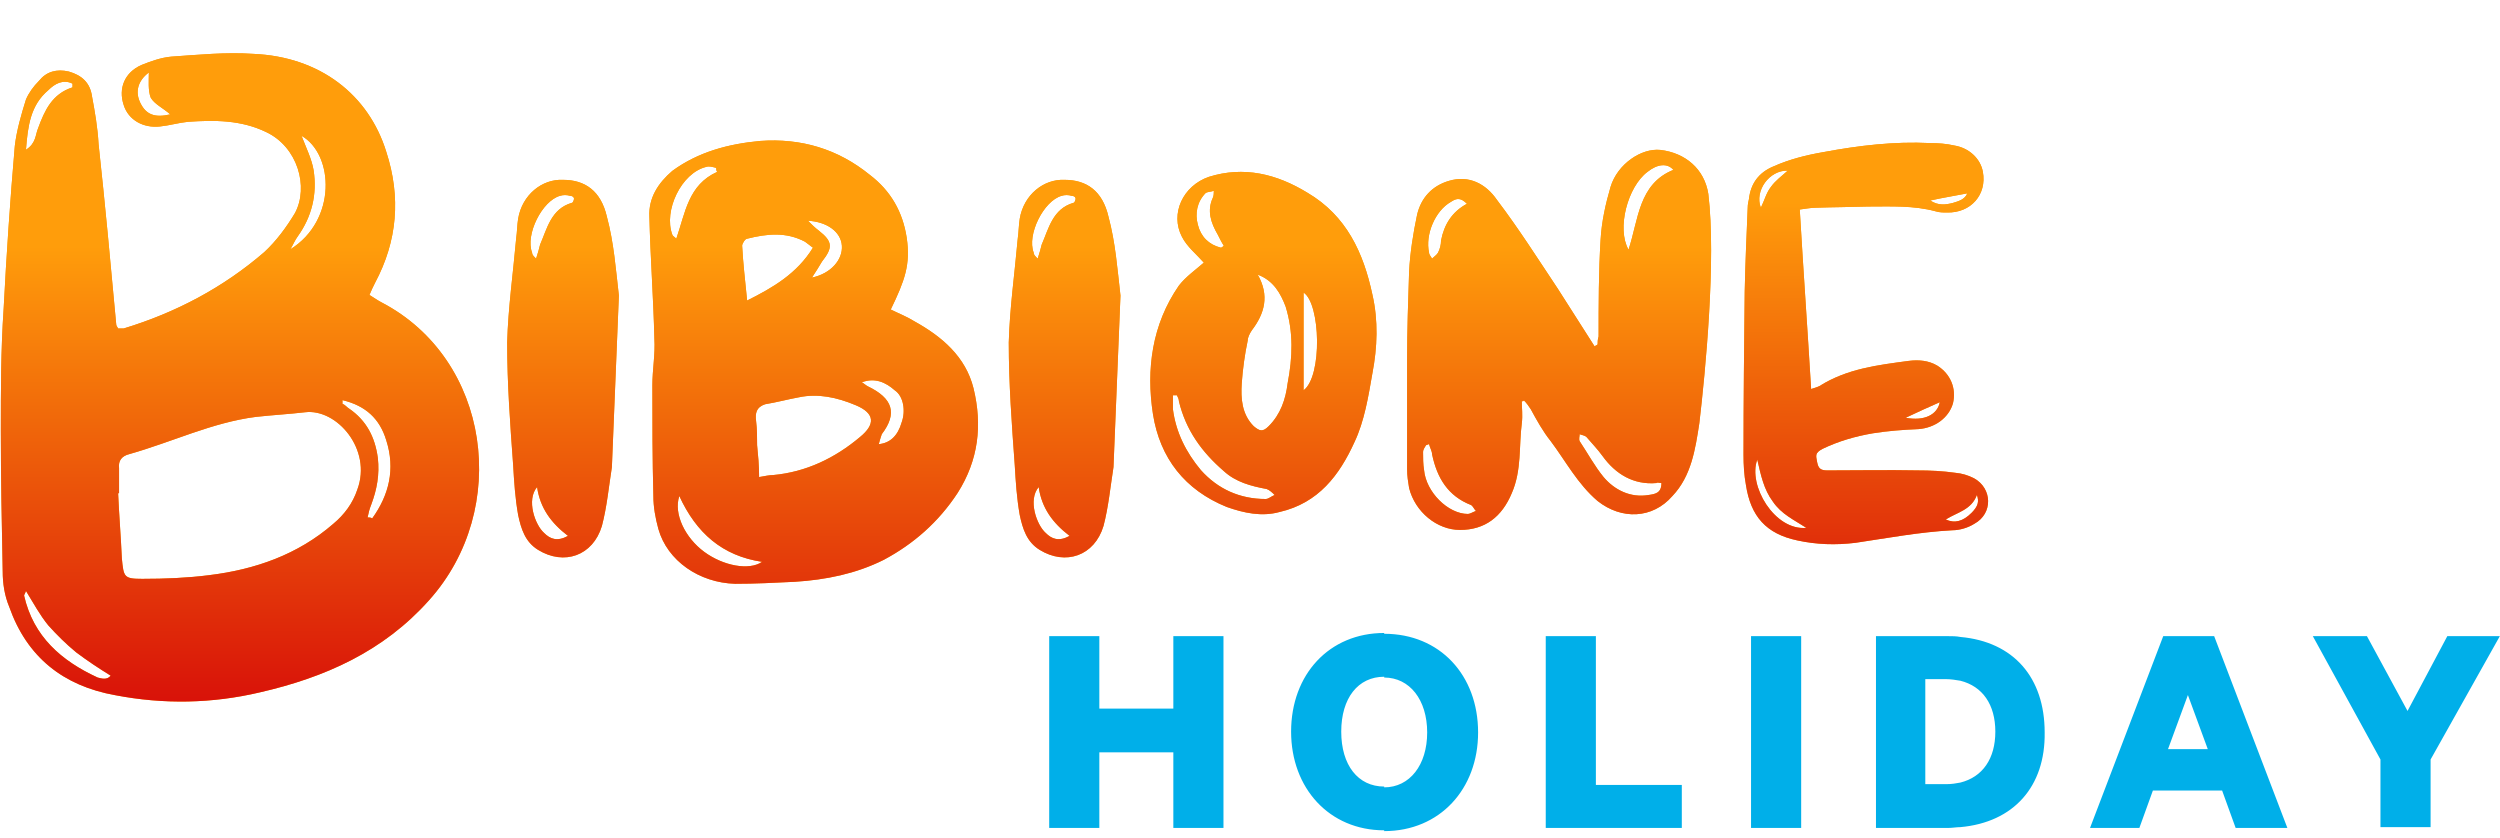 <svg width="188" height="63" viewBox="0 0 188 63" fill="none" xmlns="http://www.w3.org/2000/svg">
<path fill-rule="evenodd" clip-rule="evenodd" d="M164.53 59.448V56.337H166.026L164.53 52.267V47.839H166.505L172.01 62.261H168.121L167.103 59.448H164.53ZM181.046 53.464L177.994 47.839H173.925L179.011 57.114V62.201H182.781V57.114L187.987 47.839H184.038L181.046 53.464ZM164.53 47.839V52.267L163.034 56.337H164.53V59.448H161.897L160.88 62.261H157.17L162.675 47.839H164.53ZM147.416 62.201V58.85C149.092 58.431 150.049 57.055 150.049 55.02C150.049 52.986 149.092 51.609 147.416 51.19V47.899C151.425 48.258 153.759 50.951 153.759 55.08C153.819 59.149 151.425 61.842 147.416 62.201ZM147.416 47.899V51.19C147.057 51.13 146.698 51.071 146.339 51.071H144.783V58.969H146.339C146.758 58.969 147.117 58.91 147.416 58.85V62.201C147.117 62.201 146.818 62.261 146.519 62.261H141.073V47.839H146.519C146.818 47.839 147.117 47.839 147.416 47.899ZM104.092 62.5V59.209C106.007 59.209 107.324 57.533 107.324 55.08C107.324 52.627 106.007 50.951 104.092 50.951V47.66C108.281 47.66 111.153 50.772 111.153 55.08C111.153 59.328 108.281 62.5 104.092 62.5ZM116.24 62.261H126.472V59.029H120.01V47.839H116.24V62.261ZM135.448 47.839H131.678V62.261H135.448V47.839ZM88.235 47.839V53.285H82.67V47.839H78.9V62.261H82.67V56.576H88.235V62.261H92.005V47.839H88.235ZM104.092 47.6V50.891C102.118 50.891 100.861 52.507 100.861 55.02C100.861 57.533 102.118 59.149 104.092 59.149V62.44C99.963 62.44 97.091 59.269 97.091 55.02C97.091 50.712 99.963 47.6 104.092 47.6Z" fill="#00AFE9"/>
<path d="M8.883 24.7C8.813 24.56 8.743 24.49 8.743 24.42C8.323 19.87 7.903 15.32 7.413 10.84C7.343 9.58 7.133 8.39 6.923 7.27C6.783 6.22 6.153 5.66 5.173 5.38C4.263 5.17 3.493 5.38 2.933 6.08C2.513 6.5 2.163 6.99 1.953 7.48C1.603 8.6 1.253 9.79 1.113 10.98C0.763 15.04 0.483 19.17 0.273 23.23C0.063 26.31 0.063 29.39 0.063 32.4C0.063 35.97 0.133 39.47 0.203 42.97C0.203 43.88 0.343 44.79 0.693 45.63C2.023 49.41 4.753 51.58 8.673 52.28C12.313 52.98 15.953 52.91 19.523 52.07C24.423 50.95 28.833 48.99 32.263 45.14C38.423 38.28 36.883 27.01 28.693 22.74C28.413 22.6 28.133 22.39 27.783 22.18C27.923 21.83 28.063 21.55 28.203 21.27C29.883 18.12 30.163 14.83 29.043 11.4C27.713 7.13 24.073 4.26 19.033 4.05C17.003 3.91 14.903 4.12 12.873 4.26C12.103 4.33 11.333 4.61 10.633 4.89C9.373 5.45 8.883 6.64 9.303 7.9C9.653 9.02 10.773 9.65 12.033 9.51C12.733 9.44 13.433 9.23 14.133 9.16C16.163 9.02 18.123 9.02 20.013 9.93C22.393 11.05 23.233 14.06 22.183 16.02C21.553 17.07 20.783 18.12 19.873 18.96C16.793 21.62 13.223 23.51 9.303 24.7C9.163 24.7 9.023 24.7 8.883 24.7ZM8.953 37.09C8.953 36.46 8.953 35.83 8.953 35.2C8.883 34.64 9.163 34.29 9.723 34.15C12.943 33.24 15.953 31.77 19.243 31.35C20.503 31.21 21.763 31.14 22.953 31C25.333 30.72 27.993 33.8 26.873 36.81C26.523 37.86 25.893 38.7 25.053 39.4C22.393 41.71 19.173 42.83 15.743 43.25C14.133 43.46 12.383 43.53 10.703 43.53C9.303 43.53 9.303 43.39 9.163 41.99C9.093 40.38 8.953 38.7 8.883 37.09H8.953ZM25.753 30.09C27.503 30.51 28.553 31.49 29.043 33.1C29.743 35.27 29.253 37.23 27.993 38.98C27.853 38.91 27.783 38.91 27.643 38.91C27.713 38.56 27.783 38.28 27.923 37.93C28.343 36.81 28.553 35.69 28.413 34.43C28.203 32.89 27.573 31.63 26.243 30.72C26.103 30.65 25.963 30.44 25.753 30.37C25.753 30.3 25.753 30.23 25.753 30.09ZM1.953 44.44C2.513 45.35 3.003 46.26 3.633 47.03C4.263 47.73 4.963 48.43 5.733 49.06C6.573 49.69 7.413 50.25 8.323 50.81C8.043 51.16 7.623 51.02 7.343 50.95C4.613 49.69 2.513 47.87 1.813 44.79C1.813 44.72 1.883 44.65 1.953 44.44ZM22.673 10.21C25.123 11.61 25.333 16.58 21.833 18.75C22.043 18.4 22.183 18.05 22.393 17.77C23.443 16.3 23.863 14.62 23.583 12.8C23.443 11.96 23.023 11.12 22.673 10.21ZM1.953 11.26C2.093 9.44 2.303 7.9 3.633 6.78C4.123 6.29 4.753 5.94 5.453 6.29C5.453 6.43 5.453 6.57 5.453 6.57C3.913 7.06 3.353 8.32 2.863 9.65C2.653 10.14 2.723 10.77 1.953 11.26ZM12.803 8.6C11.613 8.88 10.983 8.6 10.563 7.76C10.143 6.92 10.353 6.08 11.193 5.45C11.193 6.08 11.123 6.78 11.333 7.34C11.613 7.83 12.243 8.11 12.803 8.6ZM46.539 22.225C46.314 20.275 46.164 18.25 45.639 16.3C45.189 14.35 43.989 13.525 42.339 13.525C40.764 13.45 39.264 14.65 38.964 16.45C38.889 16.9 38.889 17.425 38.814 17.95C38.589 20.5 38.214 23.125 38.139 25.75C38.139 28.825 38.364 31.9 38.589 34.975C38.664 36.25 38.739 37.45 38.964 38.725C39.189 39.775 39.489 40.75 40.464 41.35C42.414 42.55 44.589 41.8 45.264 39.55C45.639 38.125 45.789 36.55 46.014 35.125L46.539 22.225ZM40.314 19.45C40.089 19.225 40.014 19.15 40.014 19C39.489 17.65 40.764 15.1 42.114 14.725C42.339 14.65 42.639 14.65 42.864 14.725C43.014 14.725 43.164 14.8 43.164 14.95C43.164 15.025 43.089 15.25 43.014 15.25C41.439 15.7 41.139 17.2 40.614 18.4C40.539 18.7 40.464 19 40.314 19.45ZM40.389 36.625C40.614 38.2 41.439 39.325 42.714 40.3C41.889 40.75 41.364 40.525 40.914 40.075C40.239 39.475 39.564 37.6 40.389 36.625ZM66.984 23.275C68.034 21.1 68.484 19.9 68.184 17.875C67.884 15.925 66.984 14.35 65.409 13.15C63.009 11.2 60.234 10.375 57.159 10.6C54.759 10.825 52.509 11.425 50.559 12.85C49.509 13.75 48.759 14.875 48.834 16.3C48.909 19.375 49.134 22.375 49.209 25.45C49.284 26.65 49.059 27.775 49.059 28.975C49.059 31.75 49.059 34.525 49.134 37.3C49.134 38.125 49.284 38.95 49.509 39.775C50.184 42.175 52.584 43.825 55.284 43.9C56.784 43.9 58.284 43.825 59.784 43.75C62.109 43.6 64.359 43.15 66.459 42.1C68.709 40.9 70.584 39.25 72.009 37.075C73.584 34.6 73.884 31.975 73.209 29.2C72.609 26.8 70.809 25.3 68.784 24.175C68.184 23.8 67.584 23.575 66.984 23.275ZM57.084 35.875C57.084 34.975 57.009 34.225 56.934 33.475C56.934 32.875 56.934 32.275 56.859 31.675C56.784 31.075 56.859 30.625 57.534 30.4C58.434 30.25 59.259 30.025 60.084 29.875C61.509 29.575 62.934 29.875 64.359 30.475C65.784 31.075 65.859 31.9 64.659 32.875C62.784 34.45 60.609 35.5 58.134 35.725C57.834 35.725 57.534 35.8 57.084 35.875ZM61.134 18.625C59.934 20.575 58.134 21.625 56.184 22.6C56.034 21.1 55.884 19.825 55.809 18.475C55.809 18.325 56.034 17.95 56.184 17.95C57.684 17.575 59.109 17.425 60.534 18.175C60.759 18.325 60.909 18.475 61.134 18.625ZM51.084 37.3C52.359 40.075 54.309 41.8 57.309 42.25C56.334 42.925 54.384 42.55 52.959 41.5C51.534 40.45 50.634 38.65 51.084 37.3ZM53.934 12.925C51.759 13.9 51.534 16 50.859 17.95C50.709 17.8 50.559 17.725 50.559 17.65C49.884 15.85 51.234 13 53.109 12.55C53.334 12.475 53.559 12.55 53.859 12.625C53.859 12.7 53.859 12.85 53.934 12.925ZM64.809 28.75C65.784 28.375 66.609 28.75 67.284 29.35C67.959 29.8 68.109 30.925 67.809 31.75C67.509 32.8 66.909 33.325 66.084 33.4C66.159 33.1 66.234 32.875 66.309 32.65C67.509 31.075 67.134 29.95 65.259 29.05C65.109 28.975 64.959 28.825 64.809 28.75ZM61.059 20.875C61.359 20.425 61.584 20.05 61.809 19.675C62.634 18.625 62.634 18.175 61.584 17.35C61.284 17.125 61.059 16.9 60.759 16.6C62.184 16.675 63.234 17.425 63.309 18.475C63.384 19.525 62.484 20.575 61.059 20.875ZM84.259 22.225C84.034 20.275 83.884 18.25 83.359 16.3C82.909 14.35 81.709 13.525 80.059 13.525C78.484 13.45 76.984 14.65 76.684 16.45C76.609 16.9 76.609 17.425 76.534 17.95C76.309 20.5 75.934 23.125 75.859 25.75C75.859 28.825 76.084 31.9 76.309 34.975C76.384 36.25 76.459 37.45 76.684 38.725C76.909 39.775 77.209 40.75 78.184 41.35C80.134 42.55 82.309 41.8 82.984 39.55C83.359 38.125 83.509 36.55 83.734 35.125L84.259 22.225ZM78.034 19.45C77.809 19.225 77.734 19.15 77.734 19C77.209 17.65 78.484 15.1 79.834 14.725C80.059 14.65 80.359 14.65 80.584 14.725C80.734 14.725 80.884 14.8 80.884 14.95C80.884 15.025 80.809 15.25 80.734 15.25C79.159 15.7 78.859 17.2 78.334 18.4C78.259 18.7 78.184 19 78.034 19.45ZM78.109 36.625C78.334 38.2 79.159 39.325 80.434 40.3C79.609 40.75 79.084 40.525 78.634 40.075C77.959 39.475 77.284 37.6 78.109 36.625ZM90.529 19.75C89.929 20.275 89.179 20.8 88.654 21.475C86.629 24.4 86.179 27.775 86.704 31.15C87.229 34.45 89.104 36.85 92.254 38.125C93.529 38.575 94.879 38.875 96.229 38.5C99.154 37.825 100.729 35.725 101.854 33.25C102.604 31.675 102.904 29.8 103.204 28.075C103.579 26.125 103.654 24.1 103.204 22.15C102.529 19 101.254 16.225 98.329 14.5C96.004 13.075 93.529 12.475 90.904 13.3C88.954 13.975 87.979 16.075 88.879 17.8C89.254 18.55 90.004 19.15 90.529 19.75ZM94.579 20.65C95.779 21.1 96.304 22.075 96.679 23.05C97.279 25 97.204 26.875 96.829 28.825C96.679 30.025 96.304 31.15 95.404 32.05C94.954 32.5 94.729 32.425 94.279 32.05C93.379 31.15 93.304 29.95 93.379 28.825C93.454 27.775 93.604 26.65 93.829 25.6C93.829 25.375 93.979 25.075 94.129 24.85C95.104 23.575 95.479 22.225 94.579 20.65ZM88.504 29.725C88.579 29.875 88.654 30.025 88.654 30.175C89.179 32.35 90.379 34 92.029 35.425C92.929 36.25 94.054 36.55 95.254 36.775C95.479 36.85 95.704 37.075 95.854 37.225C95.629 37.3 95.404 37.525 95.179 37.525C93.229 37.525 91.579 36.775 90.304 35.35C89.179 34 88.429 32.5 88.204 30.775C88.204 30.475 88.204 30.1 88.204 29.725C88.354 29.725 88.429 29.725 88.504 29.725ZM98.029 29.35C98.029 26.8 98.029 24.4 98.029 22C99.304 22.825 99.454 28.3 98.029 29.35ZM91.804 18.625C90.904 18.4 90.304 17.8 90.079 16.9C89.854 16.075 90.004 15.175 90.679 14.5C90.829 14.425 91.054 14.425 91.279 14.35C91.279 14.5 91.279 14.725 91.204 14.875C90.754 15.85 91.054 16.75 91.579 17.65C91.729 17.95 91.879 18.25 92.029 18.475C91.954 18.55 91.879 18.625 91.804 18.625ZM114.44 30.175C114.515 30.175 114.59 30.175 114.59 30.1C114.815 30.325 114.965 30.55 115.115 30.775C115.565 31.6 116.015 32.425 116.615 33.175C117.74 34.675 118.64 36.4 120.14 37.675C121.94 39.1 124.265 39.025 125.765 37.3C127.19 35.8 127.49 33.775 127.79 31.825C128.24 28 129.065 19.525 128.465 14.575C128.165 12.7 126.74 11.5 124.865 11.275C123.44 11.125 121.64 12.325 121.115 14.05C120.74 15.325 120.44 16.675 120.365 18.025C120.215 20.425 120.215 22.9 120.215 25.3C120.14 25.525 120.14 25.75 120.14 25.9C120.065 25.975 119.99 25.975 119.915 26.05C119.015 24.625 118.04 23.125 117.14 21.7C115.64 19.45 114.215 17.2 112.565 15.025C111.74 13.825 110.465 13.15 108.965 13.6C107.69 13.975 106.865 14.875 106.565 16.15C106.265 17.575 106.04 19 105.965 20.425C105.89 22.675 105.815 24.85 105.815 27.025C105.815 29.8 105.815 32.575 105.815 35.275C105.815 35.8 105.89 36.25 105.965 36.7C106.415 38.5 108.065 39.85 109.79 39.85C111.665 39.85 112.94 38.875 113.69 37.075C114.44 35.35 114.215 33.55 114.44 31.825C114.515 31.225 114.44 30.7 114.44 30.175ZM124.94 36.325C124.94 37.075 124.49 37.15 123.965 37.225C122.615 37.45 121.415 36.85 120.59 35.875C119.915 35.05 119.39 34.075 118.79 33.175C118.715 33.025 118.79 32.8 118.79 32.65C118.94 32.725 119.165 32.725 119.315 32.875C119.69 33.325 120.14 33.775 120.515 34.3C121.49 35.65 122.84 36.475 124.565 36.325C124.64 36.25 124.79 36.325 124.94 36.325ZM122.465 18.775C121.565 17.2 122.39 14.05 123.89 12.925C124.64 12.325 125.39 12.25 125.84 12.775C123.215 13.825 123.215 16.525 122.465 18.775ZM107.465 33.4C107.54 33.7 107.69 33.925 107.69 34.15C108.065 35.95 108.89 37.3 110.615 37.975C110.765 38.05 110.84 38.275 110.99 38.425C110.765 38.5 110.54 38.65 110.39 38.65C108.89 38.65 107.24 37 107.09 35.35C107.015 34.9 107.015 34.45 107.015 34C107.015 33.775 107.165 33.625 107.24 33.475C107.315 33.475 107.39 33.4 107.465 33.4ZM110.315 15.325C109.19 15.925 108.59 16.9 108.365 18.1C108.365 18.4 108.29 18.7 108.14 19C108.065 19.15 107.84 19.3 107.69 19.45C107.615 19.3 107.465 19.15 107.465 19C107.165 17.65 107.915 15.85 109.115 15.175C109.565 14.875 109.865 14.875 110.315 15.325Z" fill="#FF9D0B"/>
<path d="M8.883 24.7C8.813 24.56 8.743 24.49 8.743 24.42C8.323 19.87 7.903 15.32 7.413 10.84C7.343 9.58 7.133 8.39 6.923 7.27C6.783 6.22 6.153 5.66 5.173 5.38C4.263 5.17 3.493 5.38 2.933 6.08C2.513 6.5 2.163 6.99 1.953 7.48C1.603 8.6 1.253 9.79 1.113 10.98C0.763 15.04 0.483 19.17 0.273 23.23C0.063 26.31 0.063 29.39 0.063 32.4C0.063 35.97 0.133 39.47 0.203 42.97C0.203 43.88 0.343 44.79 0.693 45.63C2.023 49.41 4.753 51.58 8.673 52.28C12.313 52.98 15.953 52.91 19.523 52.07C24.423 50.95 28.833 48.99 32.263 45.14C38.423 38.28 36.883 27.01 28.693 22.74C28.413 22.6 28.133 22.39 27.783 22.18C27.923 21.83 28.063 21.55 28.203 21.27C29.883 18.12 30.163 14.83 29.043 11.4C27.713 7.13 24.073 4.26 19.033 4.05C17.003 3.91 14.903 4.12 12.873 4.26C12.103 4.33 11.333 4.61 10.633 4.89C9.373 5.45 8.883 6.64 9.303 7.9C9.653 9.02 10.773 9.65 12.033 9.51C12.733 9.44 13.433 9.23 14.133 9.16C16.163 9.02 18.123 9.02 20.013 9.93C22.393 11.05 23.233 14.06 22.183 16.02C21.553 17.07 20.783 18.12 19.873 18.96C16.793 21.62 13.223 23.51 9.303 24.7C9.163 24.7 9.023 24.7 8.883 24.7ZM8.953 37.09C8.953 36.46 8.953 35.83 8.953 35.2C8.883 34.64 9.163 34.29 9.723 34.15C12.943 33.24 15.953 31.77 19.243 31.35C20.503 31.21 21.763 31.14 22.953 31C25.333 30.72 27.993 33.8 26.873 36.81C26.523 37.86 25.893 38.7 25.053 39.4C22.393 41.71 19.173 42.83 15.743 43.25C14.133 43.46 12.383 43.53 10.703 43.53C9.303 43.53 9.303 43.39 9.163 41.99C9.093 40.38 8.953 38.7 8.883 37.09H8.953ZM25.753 30.09C27.503 30.51 28.553 31.49 29.043 33.1C29.743 35.27 29.253 37.23 27.993 38.98C27.853 38.91 27.783 38.91 27.643 38.91C27.713 38.56 27.783 38.28 27.923 37.93C28.343 36.81 28.553 35.69 28.413 34.43C28.203 32.89 27.573 31.63 26.243 30.72C26.103 30.65 25.963 30.44 25.753 30.37C25.753 30.3 25.753 30.23 25.753 30.09ZM1.953 44.44C2.513 45.35 3.003 46.26 3.633 47.03C4.263 47.73 4.963 48.43 5.733 49.06C6.573 49.69 7.413 50.25 8.323 50.81C8.043 51.16 7.623 51.02 7.343 50.95C4.613 49.69 2.513 47.87 1.813 44.79C1.813 44.72 1.883 44.65 1.953 44.44ZM22.673 10.21C25.123 11.61 25.333 16.58 21.833 18.75C22.043 18.4 22.183 18.05 22.393 17.77C23.443 16.3 23.863 14.62 23.583 12.8C23.443 11.96 23.023 11.12 22.673 10.21ZM1.953 11.26C2.093 9.44 2.303 7.9 3.633 6.78C4.123 6.29 4.753 5.94 5.453 6.29C5.453 6.43 5.453 6.57 5.453 6.57C3.913 7.06 3.353 8.32 2.863 9.65C2.653 10.14 2.723 10.77 1.953 11.26ZM12.803 8.6C11.613 8.88 10.983 8.6 10.563 7.76C10.143 6.92 10.353 6.08 11.193 5.45C11.193 6.08 11.123 6.78 11.333 7.34C11.613 7.83 12.243 8.11 12.803 8.6ZM46.539 22.225C46.314 20.275 46.164 18.25 45.639 16.3C45.189 14.35 43.989 13.525 42.339 13.525C40.764 13.45 39.264 14.65 38.964 16.45C38.889 16.9 38.889 17.425 38.814 17.95C38.589 20.5 38.214 23.125 38.139 25.75C38.139 28.825 38.364 31.9 38.589 34.975C38.664 36.25 38.739 37.45 38.964 38.725C39.189 39.775 39.489 40.75 40.464 41.35C42.414 42.55 44.589 41.8 45.264 39.55C45.639 38.125 45.789 36.55 46.014 35.125L46.539 22.225ZM40.314 19.45C40.089 19.225 40.014 19.15 40.014 19C39.489 17.65 40.764 15.1 42.114 14.725C42.339 14.65 42.639 14.65 42.864 14.725C43.014 14.725 43.164 14.8 43.164 14.95C43.164 15.025 43.089 15.25 43.014 15.25C41.439 15.7 41.139 17.2 40.614 18.4C40.539 18.7 40.464 19 40.314 19.45ZM40.389 36.625C40.614 38.2 41.439 39.325 42.714 40.3C41.889 40.75 41.364 40.525 40.914 40.075C40.239 39.475 39.564 37.6 40.389 36.625ZM66.984 23.275C68.034 21.1 68.484 19.9 68.184 17.875C67.884 15.925 66.984 14.35 65.409 13.15C63.009 11.2 60.234 10.375 57.159 10.6C54.759 10.825 52.509 11.425 50.559 12.85C49.509 13.75 48.759 14.875 48.834 16.3C48.909 19.375 49.134 22.375 49.209 25.45C49.284 26.65 49.059 27.775 49.059 28.975C49.059 31.75 49.059 34.525 49.134 37.3C49.134 38.125 49.284 38.95 49.509 39.775C50.184 42.175 52.584 43.825 55.284 43.9C56.784 43.9 58.284 43.825 59.784 43.75C62.109 43.6 64.359 43.15 66.459 42.1C68.709 40.9 70.584 39.25 72.009 37.075C73.584 34.6 73.884 31.975 73.209 29.2C72.609 26.8 70.809 25.3 68.784 24.175C68.184 23.8 67.584 23.575 66.984 23.275ZM57.084 35.875C57.084 34.975 57.009 34.225 56.934 33.475C56.934 32.875 56.934 32.275 56.859 31.675C56.784 31.075 56.859 30.625 57.534 30.4C58.434 30.25 59.259 30.025 60.084 29.875C61.509 29.575 62.934 29.875 64.359 30.475C65.784 31.075 65.859 31.9 64.659 32.875C62.784 34.45 60.609 35.5 58.134 35.725C57.834 35.725 57.534 35.8 57.084 35.875ZM61.134 18.625C59.934 20.575 58.134 21.625 56.184 22.6C56.034 21.1 55.884 19.825 55.809 18.475C55.809 18.325 56.034 17.95 56.184 17.95C57.684 17.575 59.109 17.425 60.534 18.175C60.759 18.325 60.909 18.475 61.134 18.625ZM51.084 37.3C52.359 40.075 54.309 41.8 57.309 42.25C56.334 42.925 54.384 42.55 52.959 41.5C51.534 40.45 50.634 38.65 51.084 37.3ZM53.934 12.925C51.759 13.9 51.534 16 50.859 17.95C50.709 17.8 50.559 17.725 50.559 17.65C49.884 15.85 51.234 13 53.109 12.55C53.334 12.475 53.559 12.55 53.859 12.625C53.859 12.7 53.859 12.85 53.934 12.925ZM64.809 28.75C65.784 28.375 66.609 28.75 67.284 29.35C67.959 29.8 68.109 30.925 67.809 31.75C67.509 32.8 66.909 33.325 66.084 33.4C66.159 33.1 66.234 32.875 66.309 32.65C67.509 31.075 67.134 29.95 65.259 29.05C65.109 28.975 64.959 28.825 64.809 28.75ZM61.059 20.875C61.359 20.425 61.584 20.05 61.809 19.675C62.634 18.625 62.634 18.175 61.584 17.35C61.284 17.125 61.059 16.9 60.759 16.6C62.184 16.675 63.234 17.425 63.309 18.475C63.384 19.525 62.484 20.575 61.059 20.875ZM84.259 22.225C84.034 20.275 83.884 18.25 83.359 16.3C82.909 14.35 81.709 13.525 80.059 13.525C78.484 13.45 76.984 14.65 76.684 16.45C76.609 16.9 76.609 17.425 76.534 17.95C76.309 20.5 75.934 23.125 75.859 25.75C75.859 28.825 76.084 31.9 76.309 34.975C76.384 36.25 76.459 37.45 76.684 38.725C76.909 39.775 77.209 40.75 78.184 41.35C80.134 42.55 82.309 41.8 82.984 39.55C83.359 38.125 83.509 36.55 83.734 35.125L84.259 22.225ZM78.034 19.45C77.809 19.225 77.734 19.15 77.734 19C77.209 17.65 78.484 15.1 79.834 14.725C80.059 14.65 80.359 14.65 80.584 14.725C80.734 14.725 80.884 14.8 80.884 14.95C80.884 15.025 80.809 15.25 80.734 15.25C79.159 15.7 78.859 17.2 78.334 18.4C78.259 18.7 78.184 19 78.034 19.45ZM78.109 36.625C78.334 38.2 79.159 39.325 80.434 40.3C79.609 40.75 79.084 40.525 78.634 40.075C77.959 39.475 77.284 37.6 78.109 36.625ZM90.529 19.75C89.929 20.275 89.179 20.8 88.654 21.475C86.629 24.4 86.179 27.775 86.704 31.15C87.229 34.45 89.104 36.85 92.254 38.125C93.529 38.575 94.879 38.875 96.229 38.5C99.154 37.825 100.729 35.725 101.854 33.25C102.604 31.675 102.904 29.8 103.204 28.075C103.579 26.125 103.654 24.1 103.204 22.15C102.529 19 101.254 16.225 98.329 14.5C96.004 13.075 93.529 12.475 90.904 13.3C88.954 13.975 87.979 16.075 88.879 17.8C89.254 18.55 90.004 19.15 90.529 19.75ZM94.579 20.65C95.779 21.1 96.304 22.075 96.679 23.05C97.279 25 97.204 26.875 96.829 28.825C96.679 30.025 96.304 31.15 95.404 32.05C94.954 32.5 94.729 32.425 94.279 32.05C93.379 31.15 93.304 29.95 93.379 28.825C93.454 27.775 93.604 26.65 93.829 25.6C93.829 25.375 93.979 25.075 94.129 24.85C95.104 23.575 95.479 22.225 94.579 20.65ZM88.504 29.725C88.579 29.875 88.654 30.025 88.654 30.175C89.179 32.35 90.379 34 92.029 35.425C92.929 36.25 94.054 36.55 95.254 36.775C95.479 36.85 95.704 37.075 95.854 37.225C95.629 37.3 95.404 37.525 95.179 37.525C93.229 37.525 91.579 36.775 90.304 35.35C89.179 34 88.429 32.5 88.204 30.775C88.204 30.475 88.204 30.1 88.204 29.725C88.354 29.725 88.429 29.725 88.504 29.725ZM98.029 29.35C98.029 26.8 98.029 24.4 98.029 22C99.304 22.825 99.454 28.3 98.029 29.35ZM91.804 18.625C90.904 18.4 90.304 17.8 90.079 16.9C89.854 16.075 90.004 15.175 90.679 14.5C90.829 14.425 91.054 14.425 91.279 14.35C91.279 14.5 91.279 14.725 91.204 14.875C90.754 15.85 91.054 16.75 91.579 17.65C91.729 17.95 91.879 18.25 92.029 18.475C91.954 18.55 91.879 18.625 91.804 18.625ZM114.44 30.175C114.515 30.175 114.59 30.175 114.59 30.1C114.815 30.325 114.965 30.55 115.115 30.775C115.565 31.6 116.015 32.425 116.615 33.175C117.74 34.675 118.64 36.4 120.14 37.675C121.94 39.1 124.265 39.025 125.765 37.3C127.19 35.8 127.49 33.775 127.79 31.825C128.24 28 129.065 19.525 128.465 14.575C128.165 12.7 126.74 11.5 124.865 11.275C123.44 11.125 121.64 12.325 121.115 14.05C120.74 15.325 120.44 16.675 120.365 18.025C120.215 20.425 120.215 22.9 120.215 25.3C120.14 25.525 120.14 25.75 120.14 25.9C120.065 25.975 119.99 25.975 119.915 26.05C119.015 24.625 118.04 23.125 117.14 21.7C115.64 19.45 114.215 17.2 112.565 15.025C111.74 13.825 110.465 13.15 108.965 13.6C107.69 13.975 106.865 14.875 106.565 16.15C106.265 17.575 106.04 19 105.965 20.425C105.89 22.675 105.815 24.85 105.815 27.025C105.815 29.8 105.815 32.575 105.815 35.275C105.815 35.8 105.89 36.25 105.965 36.7C106.415 38.5 108.065 39.85 109.79 39.85C111.665 39.85 112.94 38.875 113.69 37.075C114.44 35.35 114.215 33.55 114.44 31.825C114.515 31.225 114.44 30.7 114.44 30.175ZM124.94 36.325C124.94 37.075 124.49 37.15 123.965 37.225C122.615 37.45 121.415 36.85 120.59 35.875C119.915 35.05 119.39 34.075 118.79 33.175C118.715 33.025 118.79 32.8 118.79 32.65C118.94 32.725 119.165 32.725 119.315 32.875C119.69 33.325 120.14 33.775 120.515 34.3C121.49 35.65 122.84 36.475 124.565 36.325C124.64 36.25 124.79 36.325 124.94 36.325ZM122.465 18.775C121.565 17.2 122.39 14.05 123.89 12.925C124.64 12.325 125.39 12.25 125.84 12.775C123.215 13.825 123.215 16.525 122.465 18.775ZM107.465 33.4C107.54 33.7 107.69 33.925 107.69 34.15C108.065 35.95 108.89 37.3 110.615 37.975C110.765 38.05 110.84 38.275 110.99 38.425C110.765 38.5 110.54 38.65 110.39 38.65C108.89 38.65 107.24 37 107.09 35.35C107.015 34.9 107.015 34.45 107.015 34C107.015 33.775 107.165 33.625 107.24 33.475C107.315 33.475 107.39 33.4 107.465 33.4ZM110.315 15.325C109.19 15.925 108.59 16.9 108.365 18.1C108.365 18.4 108.29 18.7 108.14 19C108.065 19.15 107.84 19.3 107.69 19.45C107.615 19.3 107.465 19.15 107.465 19C107.165 17.65 107.915 15.85 109.115 15.175C109.565 14.875 109.865 14.875 110.315 15.325Z" fill="url(#paint0_linear)"/>
<path d="M135.342 15.755C135.747 15.71 136.152 15.62 136.557 15.62C137.862 15.575 139.167 15.575 140.472 15.53C142.182 15.53 143.892 15.44 145.557 15.89C145.827 15.98 146.142 15.98 146.412 15.98C148.212 16.025 149.427 14.63 149.112 12.92C148.932 11.93 148.077 11.12 146.952 10.94C146.367 10.805 145.737 10.76 145.152 10.76C142.452 10.625 139.797 10.94 137.142 11.435C135.837 11.66 134.577 11.975 133.362 12.515C132.282 12.965 131.652 13.775 131.517 14.99C131.472 15.17 131.427 15.395 131.427 15.62C131.337 17.735 131.247 19.805 131.202 21.92C131.157 26.015 131.112 30.11 131.112 34.205C131.112 34.97 131.157 35.735 131.292 36.455C131.652 38.84 132.822 40.145 135.162 40.64C136.602 40.955 138.042 41 139.527 40.82C141.957 40.46 144.342 40.01 146.817 39.875C147.357 39.875 147.987 39.695 148.482 39.38C149.877 38.615 149.832 36.725 148.437 35.96C147.987 35.735 147.537 35.6 147.042 35.555C146.097 35.42 145.152 35.375 144.207 35.375C141.912 35.33 139.662 35.375 137.412 35.375C136.872 35.375 136.737 35.195 136.647 34.745C136.557 34.25 136.467 34.07 137.052 33.755C138.267 33.17 139.527 32.81 140.832 32.585C141.957 32.405 143.127 32.315 144.252 32.27C145.512 32.18 146.547 31.415 146.862 30.335C147.132 29.21 146.682 28.13 145.692 27.5C145.017 27.095 144.252 27.05 143.532 27.14C141.192 27.455 138.897 27.725 136.827 29.03C136.647 29.12 136.467 29.165 136.197 29.255C135.927 24.755 135.612 20.345 135.342 15.755ZM135.837 39.695C133.452 39.92 131.427 36.5 132.147 34.565C132.417 35.735 132.642 36.815 133.317 37.715C133.947 38.66 134.937 39.11 135.837 39.695ZM132.417 15.62C131.922 14.36 133.047 12.785 134.442 12.83C133.992 13.235 133.497 13.595 133.182 14.045C132.822 14.495 132.687 15.08 132.417 15.62ZM146.322 39.065C147.177 38.525 148.257 38.345 148.662 37.22C148.842 37.715 148.752 38.075 148.257 38.57C147.627 39.2 146.997 39.38 146.322 39.065ZM145.152 15.08C146.142 14.855 147.042 14.72 147.942 14.54C147.762 14.99 147.312 15.125 146.862 15.26C146.322 15.395 145.782 15.485 145.152 15.08ZM143.307 31.415C144.252 30.965 145.062 30.605 145.872 30.245C145.692 31.19 144.702 31.685 143.307 31.415Z" fill="#FF9D0B"/>
<path d="M135.342 15.755C135.747 15.71 136.152 15.62 136.557 15.62C137.862 15.575 139.167 15.575 140.472 15.53C142.182 15.53 143.892 15.44 145.557 15.89C145.827 15.98 146.142 15.98 146.412 15.98C148.212 16.025 149.427 14.63 149.112 12.92C148.932 11.93 148.077 11.12 146.952 10.94C146.367 10.805 145.737 10.76 145.152 10.76C142.452 10.625 139.797 10.94 137.142 11.435C135.837 11.66 134.577 11.975 133.362 12.515C132.282 12.965 131.652 13.775 131.517 14.99C131.472 15.17 131.427 15.395 131.427 15.62C131.337 17.735 131.247 19.805 131.202 21.92C131.157 26.015 131.112 30.11 131.112 34.205C131.112 34.97 131.157 35.735 131.292 36.455C131.652 38.84 132.822 40.145 135.162 40.64C136.602 40.955 138.042 41 139.527 40.82C141.957 40.46 144.342 40.01 146.817 39.875C147.357 39.875 147.987 39.695 148.482 39.38C149.877 38.615 149.832 36.725 148.437 35.96C147.987 35.735 147.537 35.6 147.042 35.555C146.097 35.42 145.152 35.375 144.207 35.375C141.912 35.33 139.662 35.375 137.412 35.375C136.872 35.375 136.737 35.195 136.647 34.745C136.557 34.25 136.467 34.07 137.052 33.755C138.267 33.17 139.527 32.81 140.832 32.585C141.957 32.405 143.127 32.315 144.252 32.27C145.512 32.18 146.547 31.415 146.862 30.335C147.132 29.21 146.682 28.13 145.692 27.5C145.017 27.095 144.252 27.05 143.532 27.14C141.192 27.455 138.897 27.725 136.827 29.03C136.647 29.12 136.467 29.165 136.197 29.255C135.927 24.755 135.612 20.345 135.342 15.755ZM135.837 39.695C133.452 39.92 131.427 36.5 132.147 34.565C132.417 35.735 132.642 36.815 133.317 37.715C133.947 38.66 134.937 39.11 135.837 39.695ZM132.417 15.62C131.922 14.36 133.047 12.785 134.442 12.83C133.992 13.235 133.497 13.595 133.182 14.045C132.822 14.495 132.687 15.08 132.417 15.62ZM146.322 39.065C147.177 38.525 148.257 38.345 148.662 37.22C148.842 37.715 148.752 38.075 148.257 38.57C147.627 39.2 146.997 39.38 146.322 39.065ZM145.152 15.08C146.142 14.855 147.042 14.72 147.942 14.54C147.762 14.99 147.312 15.125 146.862 15.26C146.322 15.395 145.782 15.485 145.152 15.08ZM143.307 31.415C144.252 30.965 145.062 30.605 145.872 30.245C145.692 31.19 144.702 31.685 143.307 31.415Z" fill="url(#paint1_linear)"/>
<defs>
<linearGradient id="paint0_linear" x1="65.5" y1="0" x2="65.5" y2="55" gradientUnits="userSpaceOnUse">
<stop offset="0.337" stop-color="#FF9D0B"/>
<stop offset="1" stop-color="#D60909"/>
</linearGradient>
<linearGradient id="paint1_linear" x1="141" y1="3" x2="141" y2="50" gradientUnits="userSpaceOnUse">
<stop offset="0.26" stop-color="#FF9D0B"/>
<stop offset="1" stop-color="#D60909"/>
</linearGradient>
</defs>
</svg>
